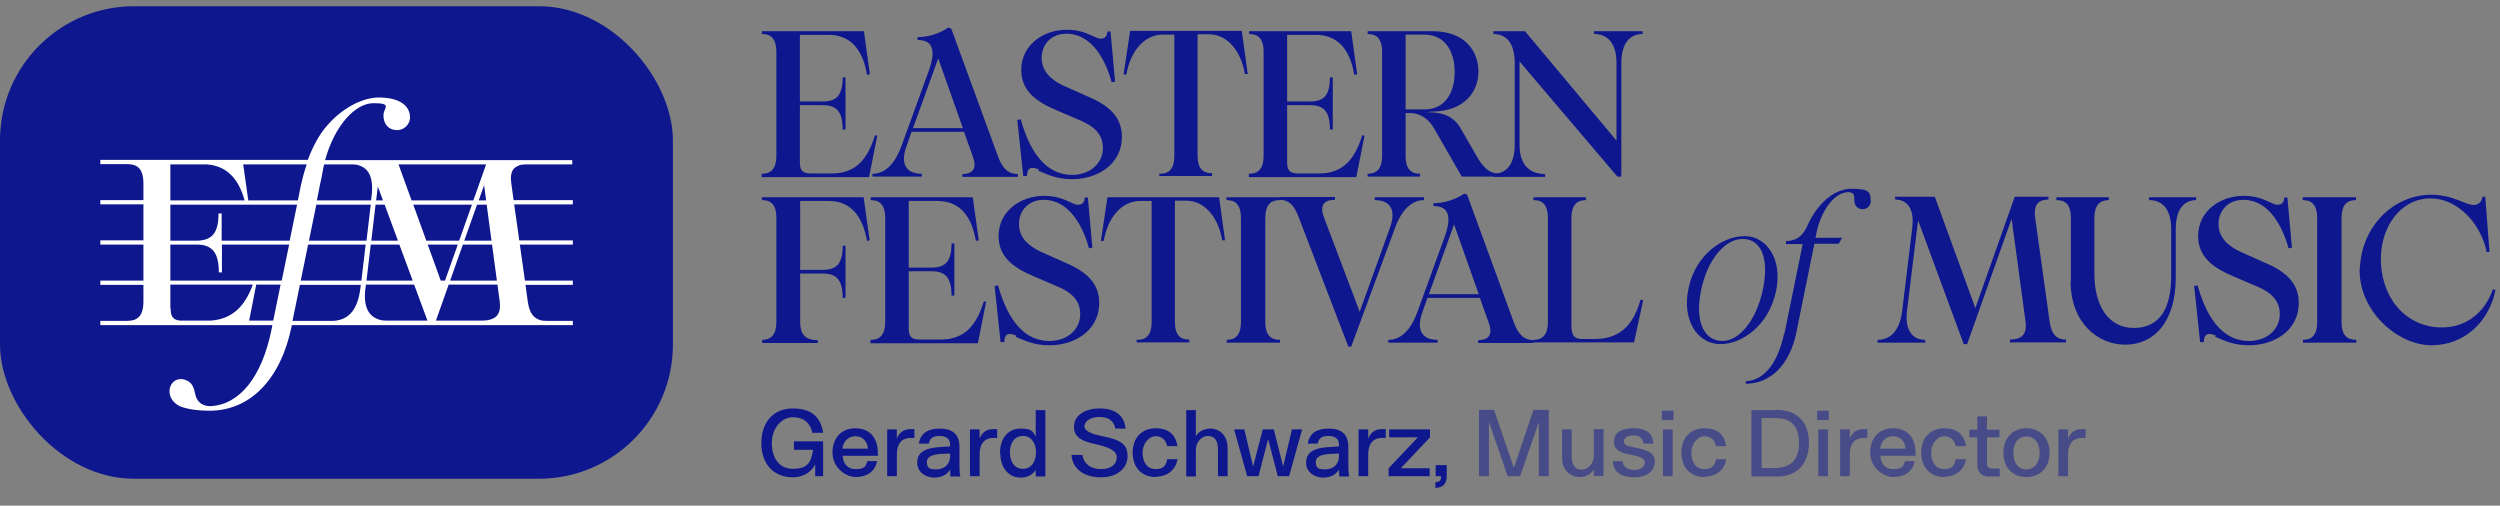 <?xml version="1.0" encoding="UTF-8"?>
<svg id="Layer_1" xmlns="http://www.w3.org/2000/svg" version="1.1" viewBox="0 0 882 178.4">
  <rect x="0" y="0" width="882" height="178.4" fill="#808080" stroke="none"/>
  <!-- Generator: Adobe Illustrator 29.5.1, SVG Export Plug-In . SVG Version: 2.1.0 Build 141)  -->
  <defs>
    <style>
      .st0 {
        fill: #fff;
      }

      .st1, .st2 {
        fill: #0e178e;
      }

      .st2 {
        opacity: .5;
      }
    </style>
  </defs>
  <g>
    <path class="st1" d="M290.6,168h-3v-4.2c-1,2.3-3.9,4.6-7.8,4.6-7,0-11.2-4.8-11.2-12.1s4.2-12.2,11.1-12.2,9.9,3.3,10.7,8.6h-3.8c-.7-3.4-3-5.5-6.9-5.5s-7.4,3.8-7.4,9.1,2.6,9.1,7.4,9.1,6.4-1.8,7.1-6.5v-.2h-6.7v-3h10.3v12.3Z"/>
    <path class="st1" d="M297.3,160.8c.1,2.7,1.7,4.7,4.5,4.7s3.6-.6,4.2-2.8h3.4c-.7,3.9-3.9,5.6-7.5,5.6s-8.2-3.4-8.2-8.6,3.1-8.6,8.1-8.6,7.9,3.3,7.9,8.7v1h-12.4ZM297.2,158.3h9c-.2-2.7-1.9-4.4-4.4-4.4s-4.3,1.8-4.6,4.4Z"/>
    <path class="st1" d="M316.4,151.5v3.2c1-2.4,2.7-3.3,4.8-3.3h1.4v3.1h-1.3c-2.1,0-4.9.9-4.9,6v7.5h-3.4v-16.5h3.4Z"/>
    <path class="st1" d="M323.6,163.1c0-4.2,4.1-5.2,8.5-5.4l3.1-.2v-.6c0-2.1-1.4-3.1-3.7-3.1s-3.5.8-3.8,2.7h-3.5c.5-3.8,3.5-5.3,7.2-5.3s7.1,1.2,7.1,6.5v6.2c0,1.2,0,2.9.3,4.2h-3.5c0-.7-.1-1.6-.1-2.4-.8,1.3-2.5,2.8-5.6,2.8s-6-2-6-5.2ZM335.2,160.9v-.9s-2.4.1-2.4.1c-2.9.1-5.8.6-5.8,2.9s1.2,2.6,3.3,2.6,4.8-1.1,4.9-4.7Z"/>
    <path class="st1" d="M345.6,151.5v3.2c1-2.4,2.7-3.3,4.8-3.3h1.4v3.1h-1.3c-2.1,0-4.9.9-4.9,6v7.5h-3.4v-16.5h3.4Z"/>
    <path class="st1" d="M352.8,159.8c0-5.3,3-8.6,7.2-8.6s4.4,1.1,5.4,2.8v-9.3h3.4v23.4h-3.4v-2.4c-.9,1.6-2.7,2.8-5.3,2.8-4.2,0-7.2-3.4-7.2-8.6ZM365.5,159.6c0-3.3-1.7-5.8-4.6-5.8s-4.6,2.4-4.6,5.8,1.7,5.8,4.6,5.8,4.6-2.5,4.6-5.8Z"/>
    <path class="st1" d="M378,160.5h3.9c.4,3.1,2.9,5,6.5,5s5.6-1.7,5.6-4.2-3.5-3.7-7.5-4.6c-4.3-.9-7.6-2.2-7.6-6.1s3.6-6.5,9.1-6.5c5,0,8.6,2.1,9.1,7.1h-3.6c-.5-2.8-2.6-4.1-5.6-4.1s-5.3,1.4-5.3,3.3,3.3,2.9,6.4,3.5c6.4,1.3,8.8,2.8,8.8,7s-3.5,7.5-9.4,7.5-10-2.9-10.4-7.9Z"/>
    <path class="st1" d="M407.7,168.3c-4.9,0-8.1-3.4-8.1-8.6s3.2-8.6,8.1-8.6,7.1,2.5,7.7,6.3h-3.6c-.4-2-1.8-3.5-4.1-3.5s-4.6,2.5-4.6,5.8,1.6,5.8,4.6,5.8,3.7-1.5,4.1-3.5h3.6c-.5,3.7-3.6,6.2-7.7,6.2Z"/>
    <path class="st1" d="M421.9,144.6v9.3c.9-1.6,2.8-2.7,5.2-2.7s6,1.7,6,6.9v9.9h-3.4v-9.5c0-3.8-1.8-4.7-3.6-4.7s-4.2,1.8-4.2,5v9.3h-3.4v-23.4h3.4Z"/>
    <path class="st1" d="M435.5,151.5h3.5l3.1,13.1,3.4-13.1h3.9l3.3,13.1,3.1-13.1h3.6l-4.6,16.5h-4l-3.4-13.1-3.4,13.1h-4l-4.6-16.5Z"/>
    <path class="st1" d="M460.8,163.1c0-4.2,4.1-5.2,8.5-5.4l3.1-.2v-.6c0-2.1-1.4-3.1-3.7-3.1s-3.5.8-3.8,2.7h-3.5c.5-3.8,3.5-5.3,7.2-5.3s7.1,1.2,7.1,6.5v6.2c0,1.2,0,2.9.3,4.2h-3.5c0-.7-.1-1.6-.1-2.4-.8,1.3-2.5,2.8-5.6,2.8s-6-2-6-5.2ZM472.4,160.9v-.9s-2.4.1-2.4.1c-2.9.1-5.8.6-5.8,2.9s1.2,2.6,3.3,2.6,4.8-1.1,4.9-4.7Z"/>
    <path class="st1" d="M482.7,151.5v3.2c1-2.4,2.7-3.3,4.8-3.3h1.4v3.1h-1.3c-2.1,0-4.9.9-4.9,6v7.5h-3.4v-16.5h3.4Z"/>
    <path class="st1" d="M500.3,154.3h-10.2v-2.8h14.4v2.8l-10.3,10.9h10.2v2.8h-14.5v-2.8l10.3-10.9Z"/>
    <path class="st1" d="M506.4,170.1c1.4,0,2.1-.6,2-2.1h-1.9v-3.9h3.9v3.9c0,2.9-1.6,4.1-4,4.1v-2Z"/>
    <path class="st2" d="M521.7,144.6h5.4l7,20.5,6.9-20.5h5.4v23.4h-3.5v-19.1l-6.6,19.1h-4.4l-6.6-19.2v19.2h-3.5v-23.4Z"/>
    <path class="st2" d="M562.3,168v-2.4c-.9,1.6-2.8,2.7-5.2,2.7s-6-1.7-6-6.9v-9.9h3.4v9.5c0,3.8,1.8,4.7,3.6,4.7s4.2-1.8,4.2-5v-9.3h3.4v16.5h-3.4Z"/>
    <path class="st2" d="M568.9,162.7h3.5c.2,2.1,2.1,3.1,4.2,3.1s3.7-1.1,3.7-2.6-1.8-2.1-4-2.6c-3.1-.6-6.9-1.1-6.9-4.7s3-4.8,6.9-4.8,6.7,1.2,7,5.4h-3.5c-.2-2.1-1.7-2.9-3.5-2.9s-3.4.7-3.4,2.1,1.5,1.7,3.5,2.1c4.7,1,7.4,1.7,7.4,5.1s-3,5.5-7.1,5.5-7.4-1.3-7.7-5.7Z"/>
    <path class="st2" d="M590.4,144.9v3.3h-4.1v-3.3h4.1ZM590.1,151.5v16.5h-3.4v-16.5h3.4Z"/>
    <path class="st2" d="M601.3,168.3c-4.9,0-8.1-3.4-8.1-8.6s3.2-8.6,8.1-8.6,7.1,2.5,7.7,6.3h-3.6c-.4-2-1.8-3.5-4.1-3.5s-4.6,2.5-4.6,5.8,1.6,5.8,4.6,5.8,3.7-1.5,4.1-3.5h3.6c-.5,3.7-3.6,6.2-7.7,6.2Z"/>
    <path class="st2" d="M626.7,144.6c7,0,11.5,4,11.5,11.6s-4.4,11.9-11.1,11.9h-9.2v-23.4h8.8ZM634.7,156.3c0-5.8-2.6-8.8-8.3-8.8h-4.9v17.6h4.7c5.8,0,8.5-3.2,8.5-8.8Z"/>
    <path class="st2" d="M645.2,144.9v3.3h-4.1v-3.3h4.1ZM644.9,151.5v16.5h-3.4v-16.5h3.4Z"/>
    <path class="st2" d="M652.6,151.5v3.2c1-2.4,2.7-3.3,4.8-3.3h1.4v3.1h-1.3c-2.1,0-4.9.9-4.9,6v7.5h-3.4v-16.5h3.4Z"/>
    <path class="st2" d="M663.4,160.8c.1,2.7,1.7,4.7,4.5,4.7s3.6-.6,4.2-2.8h3.4c-.7,3.9-3.9,5.6-7.5,5.6s-8.2-3.4-8.2-8.6,3.1-8.6,8.1-8.6,7.9,3.3,7.9,8.7v1h-12.4ZM663.3,158.3h9c-.2-2.7-1.9-4.4-4.4-4.4s-4.3,1.8-4.6,4.4Z"/>
    <path class="st2" d="M685.9,168.3c-4.9,0-8.1-3.4-8.1-8.6s3.2-8.6,8.1-8.6,7.1,2.5,7.7,6.3h-3.6c-.4-2-1.8-3.5-4.1-3.5s-4.6,2.5-4.6,5.8,1.6,5.8,4.6,5.8,3.7-1.5,4.1-3.5h3.6c-.5,3.7-3.6,6.2-7.7,6.2Z"/>
    <path class="st2" d="M697.6,163.8v-9.5h-2.8v-2.7h2.8v-4.7h3.4v4.7h4.4v2.7h-4.4v8.9c0,1.5.5,2.1,1.9,2.1h2.6v2.8h-3.9c-2.4,0-4-1.5-4-4.2Z"/>
    <path class="st2" d="M706.8,159.7c0-5.2,3.3-8.6,8.1-8.6s8.2,3.4,8.2,8.6-3.3,8.6-8.2,8.6-8.1-3.4-8.1-8.6ZM719.6,159.8c0-3.4-1.7-5.8-4.7-5.8s-4.6,2.4-4.6,5.8,1.7,5.8,4.6,5.8,4.7-2.4,4.7-5.8Z"/>
    <path class="st2" d="M729.6,151.5v3.2c1-2.4,2.7-3.3,4.8-3.3h1.4v3.1h-1.3c-2.1,0-4.9.9-4.9,6v7.5h-3.4v-16.5h3.4Z"/>
  </g>
  <rect class="st1" y="2.2" width="237.4" height="166.7" rx="47.3" ry="47.3"/>
  <path class="st0" d="M182.9,58.4c.8-.3,1.7-.4,2.6-.4h0s16.4,0,16.4,0v-1.5h-87.2c3.2-11.8,10.4-20.1,17.1-20.1s3.6,1.6,3.5,4.1c-.1,3.6,2.2,5.6,5.2,5.4,3.1-.4,4.5-3.1,4.1-5.3-.5-4-4.7-6.2-10.9-6.2s-13.3,4.1-18.2,9.8c-3,3.3-5.3,7.9-6.9,12.2H35.4v1.5h9.4c3.3,0,5.8,1.2,5.8,6.9v5.8h-15.2v1.5h15.2v12.7h-15.2v1.5h15.2v12.7h-15.2v1.5h15.2v5.8c0,5.7-2.5,6.9-5.8,6.9h-9.4v1.5h9.4s42.9,0,42.9,0h0s8.4,0,8.4,0l-.4,2c-3.3,15.9-10.9,26.1-21.5,26.6-2.2,0-4.3-1-5.1-3.4-.6-1.8-.5-4.5-3.3-5.7-5.7-2.5-8.9,5.8-2.4,9.1,2.2.9,5.6,1.6,10.7,1.6,14.3-.1,24.9-11.2,28.7-29.4l.2-.8h14.3s19,0,19,0h0s15.1,0,15.1,0h18.8s22.5,0,22.5,0h0s9.4,0,9.4,0v-1.5h-9.4c-.9,0-1.8-.1-2.5-.4-2-.8-3.4-2.3-4-6.4l-.8-5.9h16.7v-1.5h-16.9l-1.8-12.7h18.7v-1.5h-18.9l-1.8-12.7h20.7v-1.5h-20.9l-.8-5.8c-.6-4.1.6-5.7,2.7-6.4ZM171.5,58l-4.5,12.7h-21.8l-4.6-12.7h30.9ZM155.5,99l-4.6-12.7h10.6l-4.5,12.7h-1.5ZM133.3,65.8l1.8,4.9h-2.4l.6-4.9ZM135.7,72.2l4.7,12.7h-9.4l1.5-12.7h3.1ZM129.2,84.9h-20.2l2.6-12.7h19.2l-1.5,12.7ZM129,86.3l-1.5,12.7h-21.4l2.6-12.7h20.4ZM130.8,86.3h10.1l4.7,12.7h-16.3l1.5-12.7ZM150.4,84.9l-4.6-12.7h20.7l-4.5,12.7h-11.6ZM124.4,58c.9,0,1.7.1,2.4.4,3.2,1.1,5.1,4.1,4.3,10.8l-.2,1.5h-19.1l1-5.1.7-3.3.6-3.2c0-.4.2-.7.3-1.1h10ZM108.2,58c-1,3-1.7,5.8-2.1,7.6l-1,5.1h-17.5s-1.8-12.7-1.8-12.7h22.4ZM60.1,70.7v-12.7h12.9c6.7.5,11.1,4.7,13.3,12.7,0,0,0,0,0,0h-26.2ZM60.1,84.9v-12.7h44.7l-2.6,12.7h-24v-9.6h-1.1c0,6.8-2.2,9.3-7.1,9.6h-10.1ZM60.1,86.3h10.1c4.8.3,7,3,7,9.8h1.1v-9.8h23.7l-2.6,12.7h-39.3v-12.7ZM60.1,108.7v-8.3h0s29.1,0,29.1,0c0,0,0,0,0,0-2.7,7.4-7,12.1-14.7,12.7h-11.1c-2.6-.3-3.2-1.7-3.2-4.4ZM87.9,113.1l2.5-12.7h0s8.6,0,8.6,0l-2.6,12.7h-8.5ZM105.8,100.5h21.5l-.2,1.5c-.9,6.8-3.6,9.8-7.1,10.8-.8.2-1.6.4-2.5.4h-14.3l2.6-12.7ZM136,113.1c-.8,0-1.6-.1-2.4-.4-3.3-1.1-5.5-4.1-4.7-10.8l.2-1.5h17l4.7,12.7h-14.8ZM176.3,106.3c.5,4.1-.9,5.7-3.2,6.4-.9.3-1.9.4-3,.4h0s-16.3,0-16.3,0l4.5-12.7h17.2l.8,5.9ZM175.3,99h-16.5l4.5-12.7h10.3l1.7,12.7ZM173.4,84.9h-9.6l4.5-12.7h3.4l1.7,12.7ZM168.9,70.7l1.9-5.4.7,5.4h-2.6Z"/>
  <g>
    <path class="st1" d="M268.8,61.3c2.9,0,5.1-1.4,5.1-6.4V18.4c0-5.1-2.2-6.4-5.1-6.4v-1h36l2.1,15.2-1,.2c-1.6-9.4-6.2-14.1-13.6-14.1h-10.1v23.5h8.1c4.8,0,7-2.1,7-8.5h1v18.4h-1c0-6.4-2.2-8.6-7-8.6h-8.1v20.1c0,2.7.7,4,3.9,4h7.4c8.6,0,12.7-5.3,15.2-13.5l.8.2-2.9,14.6h-37.9v-1Z"/>
    <path class="st1" d="M307.9,61.3c3.8,0,7.5-2.7,10.1-9.7l9.7-26.7c2.9-8.1.7-10.8-4-10.8v-1c3.6,0,7.7-1.2,10.9-3.4l1,.4,16.5,45.1c1.8,4.8,4,6.2,7,6.2v1h-19.6v-1c3.1,0,5.5-1.4,3.7-6.2l-3.1-8.7h-18.5l-1.8,5.1c-2.5,7,.6,9.7,5.4,9.7v1h-17.4v-1ZM339.7,45.2l-8.7-24.6-8.9,24.6h17.6Z"/>
    <path class="st1" d="M366.5,59.8c-2.1-.9-4.1-1.2-4.2,2.3h-1.3c0,0-2.1-19.8-2.1-19.8l1.2-.2c1.8,6.1,6.1,19.5,18.1,19.6,6.5,0,10.9-4.2,10.9-9.4,0-5.1-3.1-8-9.6-10.5l-6.3-2.7c-7.5-3.1-13-7-12.9-14.6.1-8.6,7.7-14.1,16.3-14,5.1,0,8,1.9,10.5,2.9,1.7.6,3.5.2,3.6-2.3h1.1c0,0,1.6,17.7,1.6,17.7l-1.2.2c-2.2-8-7-16.8-15.5-17.1-5.7-.2-9.2,3.7-9.2,8.5s3.2,8.1,9.9,10.8l6.5,2.9c7.6,3.2,11.9,7.4,11.9,14.1,0,10.4-9.5,15.2-17.9,15-5,0-8.6-1.7-11.6-3Z"/>
    <path class="st1" d="M409.2,61.3c3,0,5.1-1.4,5.1-6.4V12.2h-4c-6.9,0-11.6,6.3-12.9,14.1h-1c0-.1,2.3-15.4,2.3-15.4h39.4l2.1,15.2h-1c-1.3-7.7-5.9-14-12.7-14h-4v42.6c0,5.1,2.1,6.4,5.1,6.4v1h-18.6v-1Z"/>
    <path class="st1" d="M440.7,61.3c2.9,0,5.1-1.4,5.1-6.4V18.4c0-5.1-2.2-6.4-5.1-6.4v-1h36l2.1,15.2-1,.2c-1.6-9.4-6.2-14.1-13.6-14.1h-10.1v23.5h8.1c4.8,0,7-2.1,7-8.5h1v18.4h-1c0-6.4-2.2-8.6-7-8.6h-8.1v20.1c0,2.7.7,4,3.9,4h7.4c8.6,0,12.7-5.3,15.2-13.5l.8.2-2.9,14.6h-37.9v-1Z"/>
    <path class="st1" d="M482.5,61.3c2.9,0,5.1-1.4,5.1-6.4V18.4c0-5.1-2.2-6.4-5.1-6.4v-1h22.8c12.2,0,16.3,7.7,16.3,14.3s-4.5,14.1-16.8,14.1l-1.5.2c4.2,0,9.2.5,12.2,6l5.7,9.9c2.6,4.4,4.8,5.8,8.1,5.8v1h-13.6l-9.7-16.9c-1.8-3.1-4.4-5.3-8.1-5.5h-2v15c0,5.1,2.2,6.4,5.1,6.4v1h-18.5v-1ZM502.8,38.6c7.5-.1,10.5-6.7,10.4-13.3,0-6.5-2.9-13.1-10.8-13.1h-6.5v26.4h6.9Z"/>
    <path class="st1" d="M526.9,61.3c4.2,0,7.5-2.9,7.5-10.3v-28.7c0-7.5-3.3-10.3-7.5-10.3v-1h11.1l32.3,38.6v-27.3c0-7.5-3.5-10.3-7.9-10.3v-1h17.1v1c-4.2,0-7.5,2.9-7.5,10.3v40h-1.4l-34.5-40.6v29.4c0,7.5,4,10.3,9,10.3v1h-18.2v-1Z"/>
    <path class="st1" d="M268.8,119.9c2.9,0,5.1-1.4,5.1-6.4v-36.5c0-5.1-2.1-6.4-5.1-6.4v-1h35.9l2.1,15.2-.9.2c-1.7-9.4-6.2-14.1-13.6-14.1h-10v24.3h8c4.8,0,7-2.1,7-8.5h1v18.4h-1c0-6.4-2.2-8.6-7.1-8.6h-7.9v17.1c0,5.1,2.6,6.4,6.2,6.4v1h-19.6v-1Z"/>
    <path class="st1" d="M307.2,119.9c2.9,0,5.1-1.4,5.1-6.4v-36.5c0-5.1-2.2-6.4-5.1-6.4v-1h36l2.1,15.2-1,.2c-1.6-9.4-6.2-14.1-13.6-14.1h-10.1v23.5h8.1c4.8,0,7-2.1,7-8.5h1v18.4h-1c0-6.4-2.2-8.6-7-8.6h-8.1v20.1c0,2.7.7,4,3.9,4h7.4c8.6,0,12.7-5.3,15.2-13.5l.8.2-2.9,14.6h-37.9v-1Z"/>
    <path class="st1" d="M358.5,118.4c-2.1-.9-4.1-1.2-4.2,2.3h-1.3c0,0-2.1-19.8-2.1-19.8l1.2-.2c1.8,6.1,6.1,19.5,18.1,19.6,6.5,0,10.9-4.2,10.9-9.4,0-5.1-3.1-8-9.6-10.5l-6.3-2.7c-7.5-3.1-13-7-12.9-14.6.1-8.6,7.7-14.1,16.3-14,5.1,0,8,1.9,10.5,2.9,1.7.6,3.5.2,3.6-2.3h1.1c0,0,1.6,17.7,1.6,17.7l-1.2.2c-2.2-8-7-16.8-15.5-17.1-5.7-.2-9.2,3.7-9.2,8.5s3.2,8.1,9.9,10.8l6.5,2.9c7.6,3.2,11.9,7.4,11.9,14.1,0,10.4-9.5,15.2-17.9,15-5,0-8.6-1.7-11.6-3Z"/>
    <path class="st1" d="M401.2,119.9c3,0,5.1-1.4,5.1-6.4v-42.6h-4c-6.9,0-11.6,6.3-12.9,14.1h-1c0-.1,2.3-15.4,2.3-15.4h39.4l2.1,15.2h-1c-1.3-7.7-5.9-14-12.7-14h-4v42.6c0,5.1,2.1,6.4,5.1,6.4v1h-18.6v-1Z"/>
    <path class="st1" d="M432.7,119.9c3,0,5.1-1.4,5.1-6.4v-36.5c0-5.1-2.2-6.4-5.1-6.4v-1h18.8v1c-3,0-5.1,1.4-5.1,6.4v36.5c0,5.1,2.2,6.4,5.2,6.4v1h-18.8v-1Z"/>
    <path class="st1" d="M451.4,70.5v-1h19.6v1c-3.3,0-5.7,1.4-3.9,6.2l12.6,33.3,10.7-29.7c2.5-7-.6-9.7-5.4-9.7v-1h17.4v1c-3.8,0-7.6,2.7-10.2,9.7l-15.5,42h-1l-17.5-45.6c-1.8-4.8-3.8-6.2-6.8-6.2Z"/>
    <path class="st1" d="M489.9,119.9c3.8,0,7.5-2.7,10.1-9.7l9.7-26.7c2.9-8.1.7-10.8-4-10.8v-1c3.6,0,7.7-1.2,10.9-3.4l1,.4,16.5,45.1c1.8,4.8,4,6.2,7,6.2v1h-19.6v-1c3.1,0,5.5-1.4,3.7-6.2l-3.1-8.7h-18.5l-1.8,5.1c-2.5,7,.6,9.7,5.4,9.7v1h-17.4v-1ZM521.7,103.8l-8.7-24.6-8.9,24.6h17.6Z"/>
    <path class="st1" d="M541,119.9c2.9,0,5.1-1.4,5.1-6.4v-36.5c0-5.1-2.2-6.4-5.1-6.4v-1h18.5v1c-2.9,0-5.1,1.4-5.1,6.4v37.9c0,3.4,1,4.7,3.7,4.7h4.4c8.6,0,13.6-4.4,16.3-13.9l.9.2-3.2,14.9h-35.4v-1Z"/>
    <path class="st1" d="M595.8,101.3c2.6-11.5,11.9-18,19.7-18s13.6,8.2,11,19.8-11.7,18.3-19.6,18.3-13.8-8.4-11.1-20.1ZM607.7,120.3c5.7,0,11.9-6.9,14.3-18.4,2.3-11.4-1-17.7-7.3-17.6-6,0-12.4,7.2-14.6,18.3-2.3,11.5,1.5,17.7,7.6,17.7Z"/>
    <path class="st1" d="M629.5,117.9l6.5-31.8h-5.9v-1c3.8-.3,5.8-1.5,7.8-6,2.9-6.4,8.6-12.5,15.3-12.5s6.5,1.4,6.8,3.9c.2,1.4-.7,3.1-2.6,3.3-1.8.1-3.3-1.1-3.2-3.4,0-1.5-.1-2.6-2.2-2.6-4.5,0-9.3,5.9-11.1,14.1l-.4,2h9.4l-1.2,2.1h-8.6l-6.3,31.1c-2.3,11.4-8.9,18.2-17.9,18.3v-.9c6.7-.3,11.4-6.8,13.5-16.7Z"/>
    <path class="st1" d="M676.7,77.7l-3.9,31.9c-.9,7.4,2.3,10.3,6.4,10.3v1h-16.8v-1c4.2,0,7.8-2.8,8.7-10.3l3.5-28.9c1-7.4-2-10.3-6-10.3v-1h14l14.3,39.3,13.9-39.3h11.9v1c-3.1,0-5.4,1.4-4.7,6.4l5.1,36.6c.7,5,2.8,6.4,5.8,6.4v1h-19.8v-1c3.6,0,6.2-1.4,5.5-6.4l-4.9-36.2-15.7,44.2h-1.2l-16.2-43.9Z"/>
    <path class="st1" d="M730.6,99v-22c0-5.1-2.1-6.4-5.1-6.4v-1h18.5v1c-2.9,0-5.1,1.4-5.1,6.4v19.6c0,10.9,4.7,19.1,13.9,19.1s13.2-6.9,13.2-18.4v-16.4c0-7.5-3.4-10.3-7.8-10.3v-1h16.6v1c-4,0-7.2,2.9-7.2,10.3v17.1c0,16.1-8.1,23.6-17.8,23.6s-19.3-7.7-19.3-22.5Z"/>
    <path class="st1" d="M781.7,118.4c-2.1-.9-4.1-1.2-4.2,2.3h-1.3c0,0-2.1-19.8-2.1-19.8l1.2-.2c1.8,6.1,6.1,19.5,18.1,19.6,6.5,0,10.9-4.2,10.9-9.4,0-5.1-3.1-8-9.6-10.5l-6.3-2.7c-7.5-3.1-13-7-12.9-14.6.1-8.6,7.7-14.1,16.3-14,5.1,0,8,1.9,10.5,2.9,1.7.6,3.5.2,3.6-2.3h1.1c0,0,1.6,17.7,1.6,17.7l-1.2.2c-2.2-8-7-16.8-15.5-17.1-5.7-.2-9.2,3.7-9.2,8.5s3.2,8.1,9.9,10.8l6.5,2.9c7.6,3.2,11.9,7.4,11.9,14.1,0,10.4-9.5,15.2-17.9,15-5,0-8.6-1.7-11.6-3Z"/>
    <path class="st1" d="M812.4,119.9c3,0,5.1-1.4,5.1-6.4v-36.5c0-5.1-2.2-6.4-5.1-6.4v-1h18.8v1c-3,0-5.1,1.4-5.1,6.4v36.5c0,5.1,2.2,6.4,5.2,6.4v1h-18.8v-1Z"/>
    <path class="st1" d="M832.6,94.2c.7-14,11.3-25.3,25-25.5,8.1,0,12.1,3.7,15.2,3.6,1.5,0,2.8-1,3-2.9h1c0,0,1.5,19.5,1.5,19.5h-1c-2.1-10.3-10.5-19-19.9-18.9-10.3,0-18,10-17.4,22.9.7,13.6,10,23.1,22.4,22.6,8.9-.4,14.6-6.3,17.1-13.4l.9.2c-2.1,10.7-10.5,19.5-22.6,19.5s-26-12.4-25.3-27.5Z"/>
  </g>
</svg>